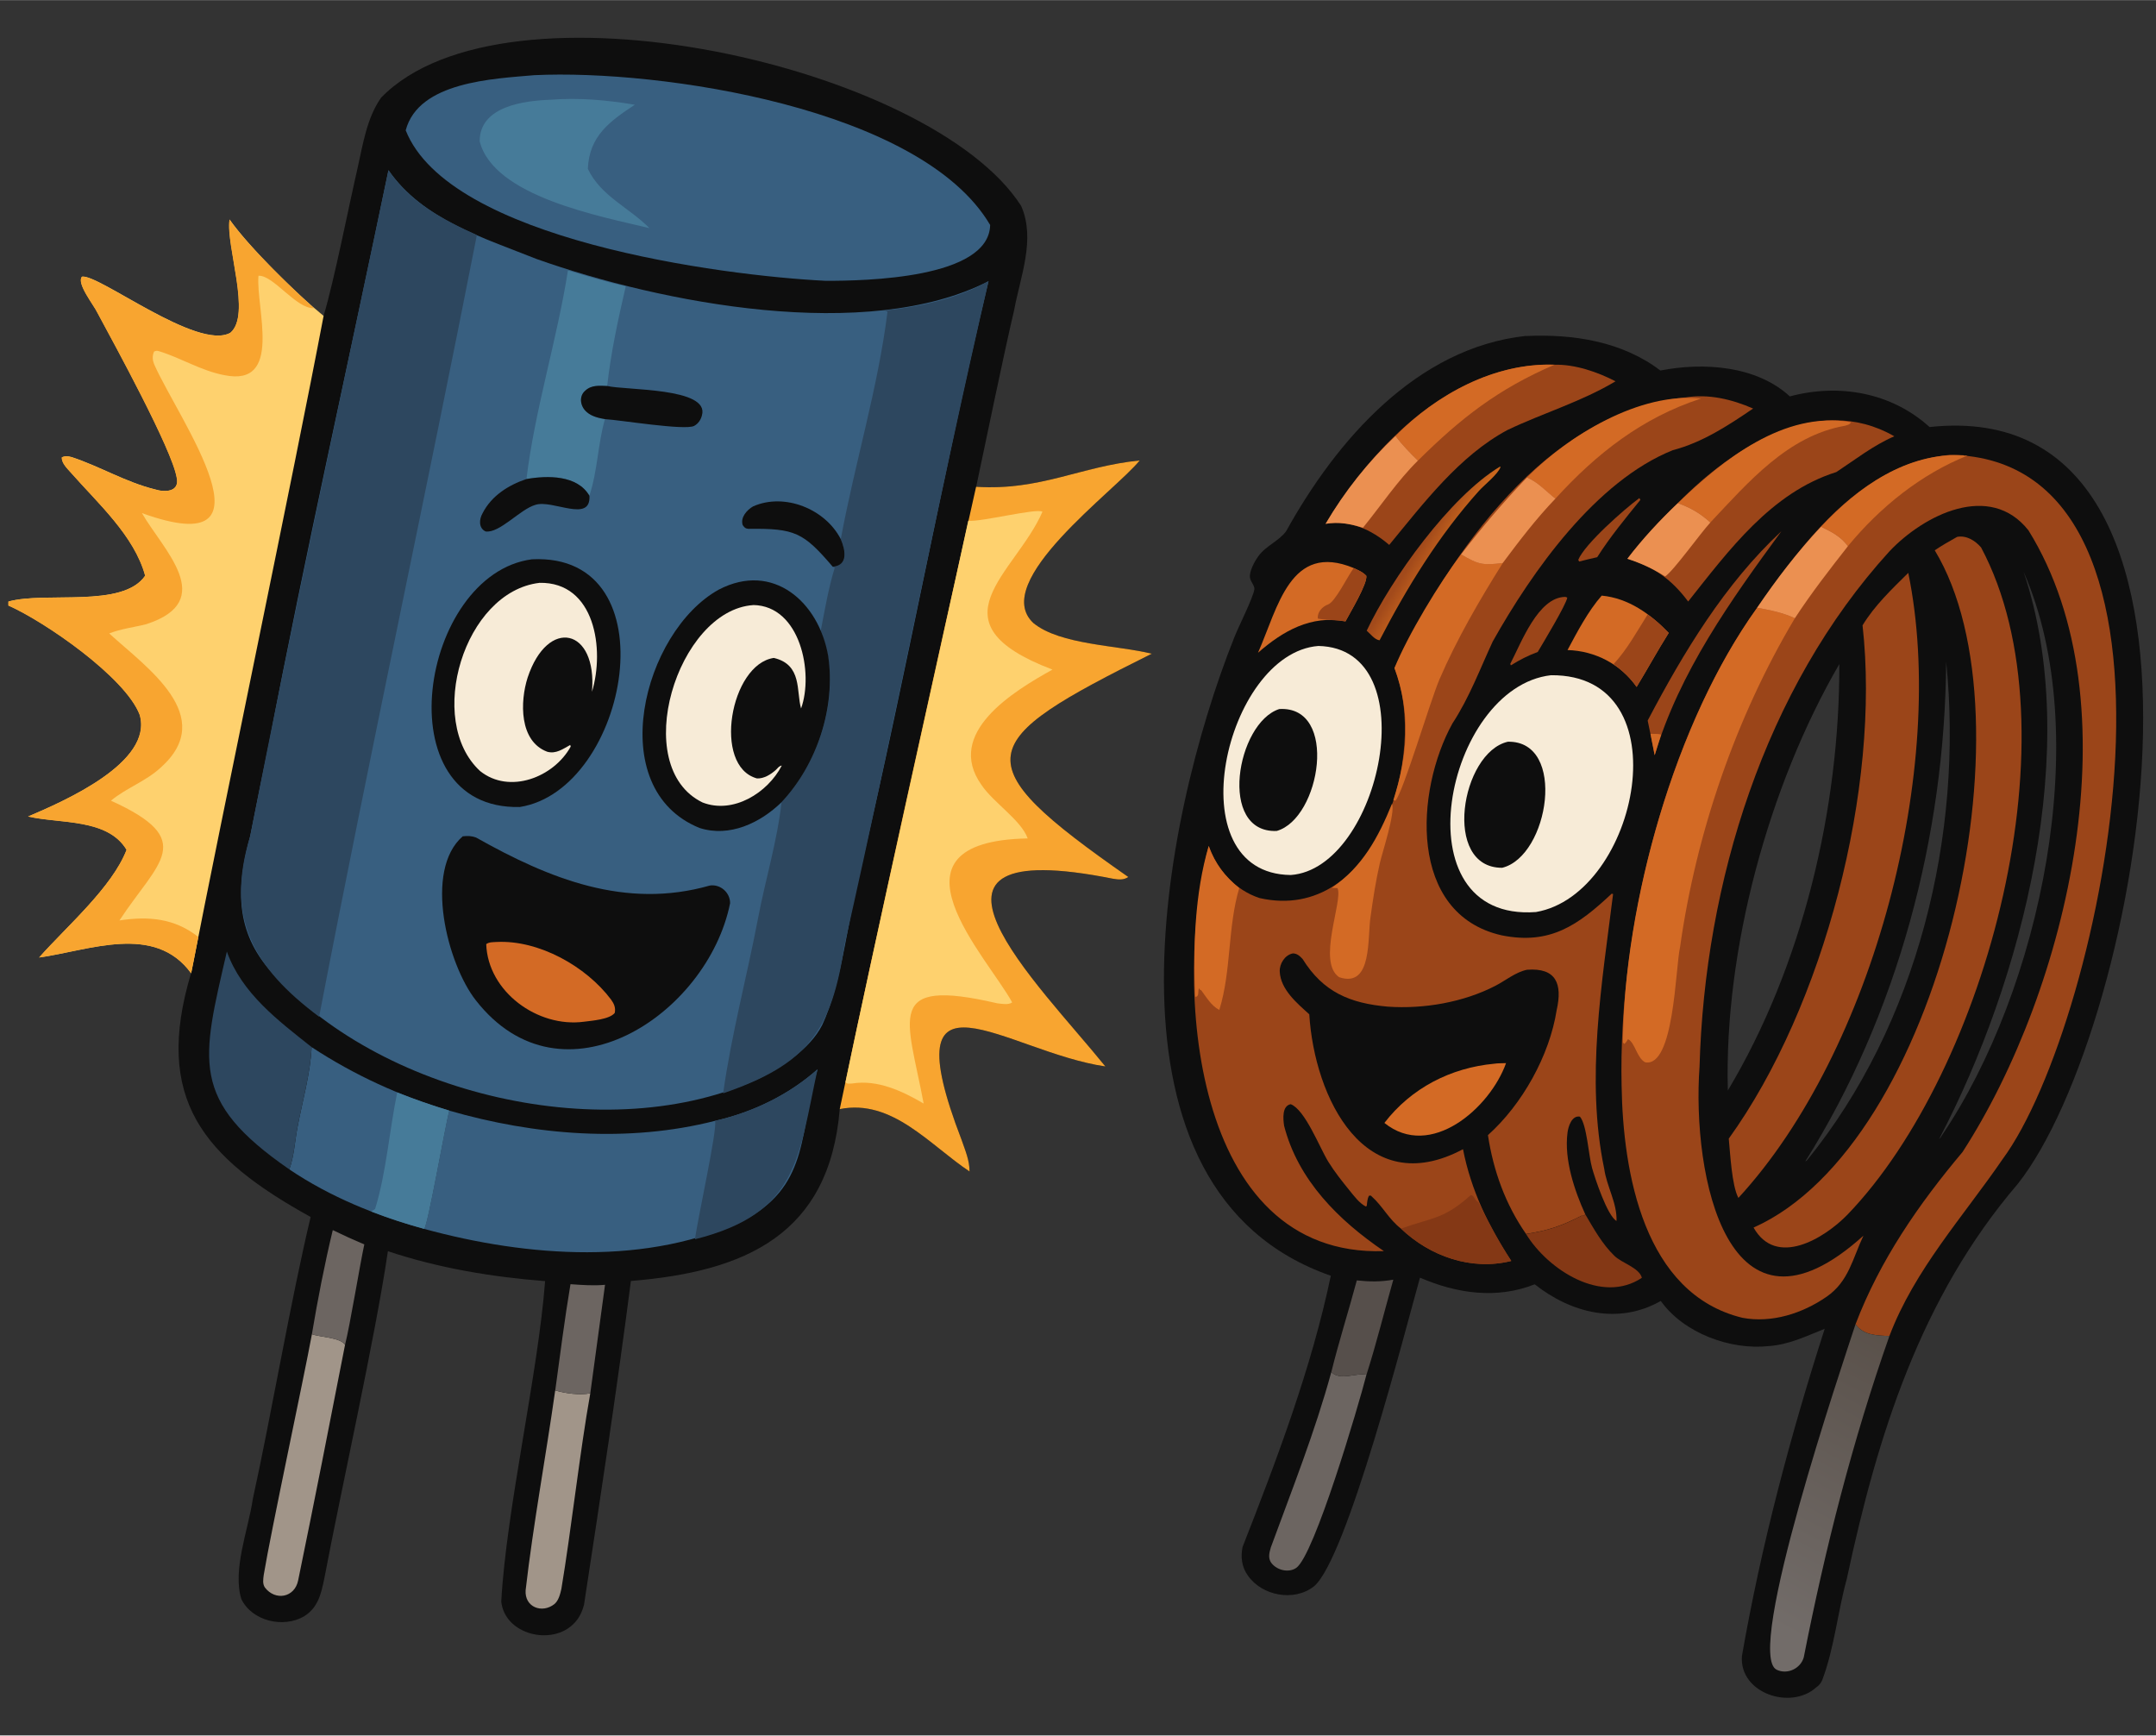 <?xml version="1.0" encoding="UTF-8"?>
<svg id="Layer_1" xmlns="http://www.w3.org/2000/svg" width="2in" height="1.61in" xmlns:xlink="http://www.w3.org/1999/xlink" version="1.1" viewBox="0 0 144 115.903">
  <rect x="0" y="0" width="144" height="115.903" fill="#333333" stroke="none"/>
  <!-- Generator: Adobe Illustrator 29.4.0, SVG Export Plug-In . SVG Version: 2.1.0 Build 152)  -->
  <defs>
    <style>
      .st0 {
        fill: #a19589;
      }

      .st1 {
        fill: url(#linear-gradient1);
      }

      .st2 {
        fill: #6c6561;
      }

      .st3 {
        fill: #564f4b;
      }

      .st4 {
        fill: #843815;
      }

      .st5 {
        fill: url(#linear-gradient);
      }

      .st6 {
        fill: #f7ebd7;
      }

      .st7 {
        fill: #eb9051;
      }

      .st8 {
        fill: #fed16e;
      }

      .st9 {
        fill: #2d475f;
      }

      .st10 {
        fill: #f8a530;
      }

      .st11 {
        fill: #467b99;
      }

      .st12 {
        fill: #385f80;
      }

      .st13 {
        fill: #d36a25;
      }

      .st14 {
        fill: #9b4519;
      }

      .st15 {
        fill: #0e0e0e;
      }
    </style>
    <linearGradient id="linear-gradient" x1="2458.335" y1="37.835" x2="2455.997" y2="42.239" gradientTransform="translate(-11179.9 -86.2) scale(4.6)" gradientUnits="userSpaceOnUse">
      <stop offset="0" stop-color="#574e47"/>
      <stop offset="1" stop-color="#726c69"/>
    </linearGradient>
    <linearGradient id="linear-gradient1" x1="2451.08" y1="26.634" x2="2451.374" y2="26.815" gradientTransform="translate(-11179.9 -86.2) scale(4.6)" gradientUnits="userSpaceOnUse">
      <stop offset="0" stop-color="#a24a1b"/>
      <stop offset="1" stop-color="#cb671d"/>
    </linearGradient>
  </defs>
  <g>
    <path class="st15" d="M101.926,22.435c3.144-.147,6.421.359,8.97,2.303,2.86-.557,6.403-.338,8.648,1.729,3.287-.878,6.779-.267,9.332,2.047,21.886-2.371,14.167,40.119,5.888,50.555-6.482,7.569-9.366,16.788-11.416,26.376-.615,2.228-.824,4.592-1.64,6.759-.089.212-.222.366-.41.495-1.698,1.527-5.136.383-4.955-2.095,1.288-7.398,3.232-14.71,5.529-21.862-1.21.482-2.406,1.066-3.728,1.155-2.583.28-5.686-.865-7.22-3.014-2.84,1.613-5.987.81-8.42-1.111-2.556,1.008-5.211.612-7.664-.444-.94,3.345-4.893,18.835-7.09,20.625-1.322,1.029-3.455.629-4.401-.724-.41-.571-.492-1.22-.362-1.903,2.265-5.778,4.616-11.98,5.898-18.127-16.21-5.638-11.338-30.367-6.441-42.648.267-.68,1.257-2.648,1.336-3.195.034-.243-.26-.513-.294-.786-.055-.427.308-1.076.554-1.421.513-.718,1.363-1.001,1.862-1.678,3.359-6.069,8.72-12.26,16.026-13.046v.01ZM115.403,72.826c4.992-8.341,7.473-18.821,7.446-28.481-4.719,8.129-7.702,19.087-7.446,28.481ZM120.669,77.514c7.401-9.072,10.49-21.804,9.315-33.336-.075,11.608-3.232,23.553-9.404,33.381l.089-.044h0ZM129.71,75.809c6.533-9.66,10.244-26.721,5.443-37.635,3.964,11.748-.089,27.312-5.638,37.891.092-.082.14-.147.195-.256Z"/>
    <path class="st14" d="M112.533,26.543c1.562-.263,3.133.113,4.558.735-1.674,1.141-3.403,2.272-5.365,2.781-5.143,2.064-9.39,8.081-12.028,12.783-.861,1.859-1.562,3.748-2.689,5.467-2.484,4.493-2.98,12.739,3.284,14.153,3.253.659,5.122-.694,7.353-2.781l.092.024c-.738,5.918-1.845,12.356-.591,18.356.164,1.175.868,2.289.82,3.479-.615-.345-1.435-2.84-1.633-3.54-.232-.82-.345-2.891-.81-3.427-.54-.099-.779.649-.83,1.073-.232,1.787.458,3.851,1.189,5.454l-.116.099-.137-.01c-1.329.687-2.231.988-3.704,1.22-1.38-1.985-2.183-4.217-2.546-6.602,2.289-2.047,4.117-5.317,4.592-8.358.393-1.732-.024-2.84-1.985-2.686-.752.154-1.432.721-2.108,1.07-2.139,1.107-4.784,1.558-7.176,1.394-2.542-.222-4.326-.974-5.7-3.181-.178-.195-.372-.376-.653-.376-.53.099-.906.697-.875,1.223.058,1.189,1.155,2.105,1.972,2.843.345,5.594,3.725,12.499,10.268,9.011.526,2.71,1.709,5.173,3.222,7.463-2.658.663-5.419-.301-7.367-2.16-.81-.622-1.223-1.5-1.961-2.156-.082-.072-.034-.048-.171-.041-.12.212-.123.441-.15.677l-.062.044c-.424-.205-.8-.718-1.093-1.076-.506-.625-.991-1.23-1.415-1.914-.584-.947-1.544-3.472-2.512-3.844-.591.12-.506.984-.441,1.439.933,3.639,3.646,6.321,6.667,8.375-12.862.417-14.085-17.816-11.703-27.066.574,1.603,1.756,2.945,3.4,3.485,7.719,1.75,11.344-9.51,9.007-15.37,3.786-7.75,10.097-17.075,19.398-18.069l-.003.01Z"/>
    <path class="st13" d="M93.138,44.615c.875-2.18,3.01-5.72,4.452-7.596,1.162.69,1.466.738,2.781.577-1.555,2.477-3.065,5.071-4.223,7.757-.618,1.435-2.443,7.603-2.949,8.119l-.137-.041c.967-3.027,1.179-5.792.075-8.819v.003Z"/>
    <path class="st13" d="M79.825,66.57c-.14-3.263-.034-6.919.906-10.073.42,1.182,1.07,2.016,2.037,2.812-.782,2.641-.516,5.508-1.329,8.136-.53-.27-.861-.841-1.206-1.309l-.089-.038-.041-.099c-.13.157.007.413-.167.554l-.109.014v.003Z"/>
    <path class="st13" d="M92.977,53.67c.219.632-.642,3.202-.82,3.984-.263,1.158-.451,2.354-.612,3.533-.232,1.384.15,4.825-2.101,4.073-1.51-1.015.284-5.132-.113-5.949l-.376-.021c2.05-1.408,3.106-3.379,4.018-5.621h.003Z"/>
    <path class="st13" d="M101.988,31.884c2.795-2.822,7.524-5.717,11.621-5.272-3.916,1.271-6.981,3.673-9.721,6.684-.629-.482-1.155-1.1-1.9-1.411h0Z"/>
    <path class="st4" d="M93.572,82.052c2.156-.772,2.826-.605,4.668-2.242.253.044.243.359.506.478.68,1.36,1.363,2.645,2.194,3.923-2.658.663-5.419-.301-7.367-2.16Z"/>
    <path class="st7" d="M101.988,31.884c.745.311,1.271.926,1.9,1.411-1.285,1.339-2.412,2.816-3.52,4.302-1.322.161-1.613.113-2.781-.577,1.391-1.808,2.819-3.489,4.398-5.136h.003Z"/>
    <path class="st14" d="M130.257,30.373c17.963.28,10.261,37.867,3.499,47.039-2.641,3.851-5.881,7.384-7.562,11.813-.834-.031-1.736-.041-2.262-.789,1.637-4.285,4.213-8.013,7.148-11.502,7.039-10.883,11.58-29.947,4.401-41.52-2.576-3.26-6.984-1.032-9.281,1.398-8.355,9.171-12.346,22.173-12.687,34.426-.523,7.196,1.859,19.504,10.948,11.283-.721,1.514-.977,3.048-2.447,4.07-1.609,1.121-3.677,1.787-5.635,1.418-6.588-1.599-7.979-9.687-8.071-15.489-.236-10.357,2.949-23.407,9.052-31.939,3.171-4.483,7.001-9.68,12.899-10.213l-.003.007Z"/>
    <path class="st13" d="M117.358,40.583c.868.161,1.715.325,2.522.7-3.943,6.608-6.598,14.355-7.671,21.982-.311,1.377-.386,8.037-2.327,7.678-.567-.297-.673-1.319-1.148-1.544-.096.157-.106.195-.249.321l-.089-.106c.072-9.257,3.509-21.466,8.966-29.031h-.003Z"/>
    <path class="st13" d="M121.629,35.174c2.488-2.669,5.734-4.979,9.53-4.774l.021.031.243-.017c-3.12,1.247-5.857,3.451-7.999,6.055-.475-.653-1.087-.957-1.794-1.298v.003Z"/>
    <path class="st7" d="M121.629,35.174c.707.342,1.319.649,1.794,1.298-1.247,1.589-2.436,3.12-3.543,4.811-.806-.376-1.654-.54-2.522-.7,1.302-1.924,2.679-3.714,4.271-5.413v.003Z"/>
    <path class="st14" d="M130.708,35.851c.629-.12,1.21.243,1.609.704,6.503,12.188.396,34.884-8.918,44.558-1.568,1.613-4.77,3.547-6.277.868,12.445-5.539,18.927-33.958,12.1-45.234.478-.325.981-.608,1.486-.892v-.003Z"/>
    <path class="st6" d="M103.594,45.09c8.871-.079,5.84,14.635-1.005,15.817-9.246.687-6.079-15.021,1.005-15.817Z"/>
    <path class="st15" d="M100.713,49.532c3.96-.075,2.744,7.654-.383,8.42-4.029.01-2.751-7.709.383-8.42Z"/>
    <path class="st14" d="M127.455,38.256c2.652,12.913-2.306,31.935-11.348,41.746-.444-.844-.543-2.966-.642-3.96,6.373-8.847,10.152-23.465,8.935-34.283.81-1.333,1.955-2.416,3.055-3.506v.003Z"/>
    <path class="st6" d="M88.053,43.136c7.309.15,4.124,14.878-1.842,15.298-7.757-.082-4.387-14.816,1.842-15.298Z"/>
    <path class="st15" d="M85.443,47.349c3.984-.236,2.758,7.319-.174,8.143-3.947.154-2.679-7.227.174-8.143Z"/>
    <path class="st14" d="M103.823,24.352c1.374-.034,2.87.482,4.08,1.107-2.279,1.363-4.832,2.115-7.213,3.25-3.219,1.719-5.624,4.914-7.904,7.678-1.182-1.022-2.658-1.695-4.247-1.411,3.243-5.337,8.597-10.788,15.284-10.627v.003Z"/>
    <path class="st13" d="M93.206,29.116c2.693-2.764,6.673-4.927,10.617-4.763-3.745,1.609-6.243,3.55-9.117,6.403-.519-.506-1.063-1.063-1.497-1.64h-.003Z"/>
    <path class="st7" d="M93.206,29.116c.434.577.977,1.134,1.497,1.64-1.37,1.357-2.457,2.993-3.67,4.483-.851-.256-1.603-.41-2.498-.26,1.264-2.163,2.843-4.145,4.668-5.864h.003Z"/>
    <path class="st14" d="M112.065,33.595c3.625-3.697,9.308-7.418,14.457-4.463-1.404.605-2.604,1.555-3.871,2.388-4.35,1.367-7.179,5.225-9.899,8.648-1.09-1.466-2.303-2.341-4.059-2.857,1.001-1.316,2.177-2.58,3.373-3.718h0Z"/>
    <path class="st13" d="M112.065,33.595c3.038-2.908,7.07-6.181,11.567-5.406-.089.171-.222.181-.403.239-3.827.666-6.462,3.779-8.994,6.458-.697-.629-1.292-.97-2.17-1.295v.003Z"/>
    <path class="st7" d="M112.065,33.595c.878.325,1.473.666,2.17,1.295-.666.721-2.474,3.253-3.021,3.602-.8-.513-1.62-.882-2.522-1.179,1.001-1.316,2.177-2.58,3.373-3.718h0Z"/>
    <path class="st5" d="M123.932,88.435c.526.748,1.428.759,2.262.789-2.46,6.984-4.292,14.201-5.72,21.462-.212.752-1.097,1.169-1.804.83-2.194-1.011,4.411-20.471,5.262-23.082h0Z"/>
    <path class="st2" d="M88.918,91.63c.595.608,1.671.031,2.347.181-.519,2.04-3.482,12.083-4.692,12.903-.533.366-1.37.13-1.705-.4-.178-.321-.082-.632.01-.967,1.418-3.868,2.952-7.726,4.042-11.717h-.003Z"/>
    <path class="st13" d="M106.98,39.773c1.794.171,3.25,1.23,4.473,2.491-.748,1.186-1.415,2.412-2.142,3.605-1.066-1.517-2.771-2.406-4.616-2.46.642-1.203,1.384-2.617,2.286-3.639v.003Z"/>
    <path class="st14" d="M110.042,41.038c.53.349.977.769,1.411,1.23-.748,1.186-1.415,2.412-2.142,3.605-.451-.629-.923-1.07-1.544-1.521.902-.967,1.575-2.201,2.276-3.315h0Z"/>
    <path class="st13" d="M99.794,71.039c.253-.041.54-.027.796-.041-1.076,3.007-5.044,6.482-8.126,3.994,1.791-2.33,4.435-3.684,7.329-3.953Z"/>
    <path class="st13" d="M84.021,43.594c1.333-3.01,2.153-7.425,6.397-5.662.304.147.612.27.841.523.068.543-1.083,2.45-1.394,3.038-2.289-.437-4.176.636-5.847,2.101h.003Z"/>
    <path class="st14" d="M90.418,37.932c.304.147.612.27.841.523.068.543-1.083,2.45-1.394,3.038-.618-.092-1.23-.079-1.842-.181-.068-.417.304-.82.677-.947.478-.164,1.322-1.91,1.715-2.433h.003Z"/>
    <path class="st4" d="M105.887,81.106c.571.97,1.121,1.968,1.937,2.761.489.485,1.661.793,1.838,1.469-2.676,1.794-6.27-.533-7.736-2.922,1.473-.232,2.375-.533,3.704-1.22l.137.01.116-.099h.003Z"/>
    <path class="st3" d="M90.62,85.51c.868.092,1.582.103,2.44-.048-.601,2.115-1.124,4.258-1.794,6.352-.677-.154-1.75.427-2.347-.181.509-2.057,1.155-4.076,1.702-6.12v-.003Z"/>
    <path class="st14" d="M118.981,35.471c-3.376,4.606-6.81,9.404-8.464,14.96-.106-.55-.352-1.78-.468-2.313,2.388-4.545,5.149-9.127,8.932-12.646h0Z"/>
    <path class="st13" d="M110.237,49.006c.212.007.516-.017.711.051l-.431,1.377-.28-1.428Z"/>
    <path class="st1" d="M100.18,31.159l.044.027c-.205.513-1.049,1.158-1.442,1.589-2.682,2.983-4.801,6.434-6.639,9.981-.328-.031-.618-.437-.861-.639,1.647-3.482,5.553-8.935,8.898-10.958Z"/>
    <path class="st14" d="M104.54,39.859c.048,0,.092.031.14.048-.082.485-1.63,3.051-1.975,3.632-.646.236-1.21.526-1.794.892l-.041-.099c.735-1.401,1.855-4.456,3.67-4.473Z"/>
    <path class="st14" d="M109.492,33.257l.072.12c-1.015,1.251-2.019,2.467-2.887,3.83-.403.085-.803.191-1.203.29l-.062-.113c.434-1.059,3.072-3.383,4.08-4.124v-.003Z"/>
  </g>
  <g>
    <path class="st15" d="M21.613,21.089c.711-2.371,1.691-7.367,2.265-9.851.362-1.596.615-3.356,1.575-4.722,8.269-8.519,36.733-2.177,42.75,7.23.981,2.228-.058,4.722-.472,6.978-.649,2.74-1.968,9.113-2.532,11.782,4.285.273,6.974-1.367,10.921-1.76-1.603,2.009-10.063,8.112-7.094,10.866,1.797,1.462,5.631,1.473,7.897,2.043-11.891,5.922-12.687,7.159-1.565,14.912-.311.215-.646.178-1.005.12-15.459-3.096-4.955,7.046-.526,12.534-6.598-.957-14.406-7.565-9.602,4.907.239.694.533,1.363.53,2.108-2.652-1.76-5.163-4.869-8.669-4.165-.694,8.389-6.315,10.856-13.948,11.478-.916,7.121-2.043,14.509-3.13,21.616-.123.478-.321.906-.673,1.257-1.466,1.521-4.62.752-4.856-1.459.335-6.14,2.471-15.284,2.928-21.404-3.571-.28-7.094-.865-10.5-1.999-.813,5.604-3.168,16.142-4.241,21.835-.212,1.018-.407,1.968-1.367,2.559-1.377.793-3.458.321-4.179-1.158-.605-1.965.468-4.64.762-6.667,1.271-5.799,2.505-13.142,3.865-18.855-7.193-3.974-10.504-7.886-7.986-16.282-2.45-3.352-6.796-1.521-10.155-1.052,1.814-2.05,4.876-4.681,5.843-7.193-1.268-2.112-4.452-1.732-6.581-2.224,2.358-1.005,8.382-3.605,7.456-6.796-.947-2.498-6.332-6.219-8.768-7.295v-.267c2.484-.694,7.63.465,9.134-1.726-.721-2.665-3.174-4.852-4.944-6.865-.249-.284-.646-.649-.622-1.042.236-.103.407-.079.656-.014,1.879.618,3.608,1.671,5.539,2.149.683.219,1.695.191,1.476-.789-.321-1.89-4.148-8.874-5.296-11.006-.229-.499-1.415-1.958-1.029-2.406,1.104-.195,7.722,4.968,9.909,3.748,1.425-1.186-.304-5.775-.055-7.552,1.391,1.931,4.364,4.873,6.277,6.431l.01-.003Z"/>
    <path class="st8" d="M15.336,14.658c1.391,1.931,4.364,4.873,6.277,6.431-1.972,10.418-6.779,33.268-8.843,43.905-2.45-3.352-6.796-1.521-10.155-1.052,1.814-2.05,4.876-4.681,5.843-7.193-1.268-2.112-4.452-1.732-6.581-2.224,2.358-1.005,8.382-3.605,7.456-6.796-.947-2.498-6.332-6.219-8.768-7.295v-.267c2.484-.694,7.63.465,9.134-1.726-.721-2.665-3.174-4.852-4.944-6.865-.249-.284-.646-.649-.622-1.042.236-.103.407-.079.656-.014,1.879.618,3.608,1.671,5.539,2.149.683.219,1.695.191,1.476-.789-.321-1.89-4.148-8.874-5.296-11.006-.229-.499-1.415-1.958-1.029-2.406,1.104-.195,7.722,4.968,9.909,3.748,1.425-1.186-.304-5.775-.055-7.552l.003-.007Z"/>
    <path class="st10" d="M15.336,14.658c1.134,1.671,4.063,4.48,5.628,5.915-1.182.055-2.717-2.228-3.701-2.163-.185,2.16,1.668,7.456-2.293,6.636-1.548-.297-2.85-1.134-4.323-1.589-.171-.055-.198-.048-.359.017-.133.328-.106.584.034.906,1.64,3.666,8.597,13.289-.841,9.882,1.387,2.429,5.115,5.847.301,7.415-.817.212-1.702.308-2.488.622,2.464,2.259,7.285,5.525,3.441,8.959-.998.923-2.303,1.36-3.325,2.211,5.833,2.645,3.15,4.066.567,7.999,1.931-.294,3.684-.15,5.269,1.104-.161.806-.308,1.623-.485,2.426-2.45-3.352-6.796-1.521-10.155-1.052,1.814-2.05,4.876-4.681,5.843-7.193-1.268-2.112-4.452-1.732-6.581-2.224,2.358-1.005,8.382-3.605,7.456-6.796-.947-2.498-6.332-6.219-8.768-7.295v-.267c2.484-.694,7.63.465,9.134-1.726-.721-2.665-3.174-4.852-4.944-6.865-.249-.284-.646-.649-.622-1.042.236-.103.407-.079.656-.014,1.879.618,3.608,1.671,5.539,2.149.683.219,1.695.191,1.476-.789-.321-1.89-4.148-8.874-5.296-11.006-.229-.499-1.415-1.958-1.029-2.406,1.104-.195,7.722,4.968,9.909,3.748,1.425-1.186-.304-5.775-.055-7.552l.01-.01Z"/>
    <path class="st10" d="M65.2,32.505c4.285.273,6.974-1.367,10.921-1.76-1.603,2.009-10.063,8.112-7.094,10.866,1.797,1.462,5.631,1.473,7.897,2.043-11.891,5.922-12.687,7.159-1.565,14.912-.311.215-.646.178-1.005.12-15.459-3.096-4.955,7.046-.526,12.534-6.598-.957-14.406-7.565-9.602,4.907.239.694.533,1.363.53,2.108-2.652-1.76-5.163-4.869-8.669-4.165,2.139-10.292,6.755-31.108,9.106-41.561l.007-.003Z"/>
    <path class="st8" d="M64.667,34.774c.827.096,4.623-.868,4.958-.601-1.804,4.148-7.617,7.394.67,10.541-2.611,1.449-7.213,4.241-4.736,7.712.796,1.182,2.638,2.334,3.082,3.564-10.149.202-2.665,7.945-1.039,10.952-.243.188-.721.092-1.008.058-7.599-1.767-5.97.977-4.903,6.697-1.442-.837-3.068-1.609-4.774-1.339-.167.003-.331.051-.448-.082,1.657-8.033,6.403-29.205,8.201-37.505l-.003.003Z"/>
    <path class="st12" d="M25.949,11.364c2.3,3.301,6.339,4.51,9.913,5.935,8.31,2.939,22.04,5.621,30.159,1.476-3.072,12.93-5.454,26.034-8.474,38.985-.858,3.127-1.261,7.791-2.641,10.709-.81,1.575-2.587,2.706-4.104,3.506-10.118,4.787-25.682,1.148-32.899-7.326-2.252-2.699-2.067-5.604-1.196-8.806.413-2.088.837-4.176,1.271-6.26,2.406-12.622,5.365-25.621,7.965-38.219h.007Z"/>
    <path class="st9" d="M25.949,11.364c1.432,2.129,3.615,3.297,5.901,4.326-3.273,16.716-7.309,35.41-10.535,52.212-4.398-3.287-6.287-6.602-4.603-12.062,2.874-14.744,6.14-29.769,9.236-44.479v.003Z"/>
    <path class="st9" d="M66.024,18.776c-3.4,14.69-6.277,29.584-9.612,44.302-.868,5.788-2.464,7.989-8.112,9.937.543-3.909,1.596-7.832,2.337-11.724.485-2.566,1.278-5.129,1.562-7.722,2.72-2.939,4.114-7.623,2.621-11.454.26-1.363.519-2.857.929-4.196l-.133-.082c.297-.041.591-.154.728-.441.195-.417-.051-.991-.188-1.394.933-5.054,2.488-10.101,3.12-15.189l-.164-.085c2.358-.253,4.821-.786,6.909-1.955l.003.003Z"/>
    <path class="st15" d="M52.199,53.571c-1.428,1.391-3.475,2.361-5.474,1.722-6.479-2.628-3.779-13.128,1.288-15.923,3.615-1.879,6.673.823,7.299,4.418.523,3.441-.745,7.261-3.113,9.783Z"/>
    <path class="st6" d="M50.309,40.402c3.15.048,4.046,4.548,3.195,6.909-.331-1.148.092-2.928-1.821-3.376-2.911.424-4.107,7.23-1.128,8.047.468.027.933-.27,1.264-.567.13-.126.215-.267.396-.29-.936,1.818-3.243,3.263-5.293,2.464-4.924-2.392-1.685-12.845,3.386-13.183v-.003Z"/>
    <path class="st11" d="M37.933,18.055c1.275.386,2.559.765,3.861,1.063-.506,2.177-.994,4.428-1.24,6.653-2.31-.297-2.306,1.992-.15,2.211-.475,1.664-.492,3.482-1.039,5.122-.81-1.398-2.809-1.363-4.203-1.117.56-4.633,2.043-9.298,2.771-13.931h0Z"/>
    <path class="st15" d="M40.554,25.77c1.196.297,6.872.096,6.328,1.965-.068.29-.256.564-.523.704-.608.318-4.938-.393-5.956-.454-.403-.072-.875-.178-1.189-.451-.444-.345-.588-1.059-.123-1.452.417-.39.936-.325,1.462-.308v-.003Z"/>
    <path class="st15" d="M35.165,31.986c1.394-.243,3.393-.277,4.203,1.117.113,1.845-2.464.236-3.608.608-1.032.297-2.385,1.907-3.328,1.777-.478-.229-.431-.817-.202-1.213.591-1.169,1.732-1.886,2.932-2.289h.003Z"/>
    <path class="st15" d="M55.619,37.843c-1.961-2.293-2.525-2.57-5.635-2.529-.232-.034-.239-.072-.379-.249-.167-.516.28-1.011.694-1.251,2.101-.933,4.838.178,5.86,2.197.297.714.526,1.729-.54,1.835v-.003Z"/>
    <path class="st15" d="M30.907,55.85c.325-.034.581-.034.892.082,4.876,2.747,9.974,4.815,15.612,3.205.704-.106,1.36.472,1.353,1.182-1.5,7.442-11.208,13.876-16.983,6.485-1.903-2.426-3.499-8.676-.875-10.955h0Z"/>
    <path class="st13" d="M33.169,62.907c2.819-.144,5.98,1.626,7.647,3.851.205.287.311.536.243.888-.352.434-1.514.516-2.064.588-3.079.41-6.41-2.002-6.52-5.184.195-.147.458-.126.694-.144Z"/>
    <path class="st15" d="M35.534,37.347c9.38-.458,6.448,15.4-.817,16.545-9.158.212-6.66-15.571.817-16.545h0Z"/>
    <path class="st6" d="M36.026,38.919c3.731-.072,4.367,4.463,3.513,7.275.359-4.258-2.959-4.996-4.299-.943-.513,1.603-.567,4.251,1.312,4.951.588.161,1.046-.188,1.534-.454l.031.109c-1.124,2.047-4.09,3.209-6.052,1.633-3.66-3.379-1.063-11.977,3.96-12.568v-.003Z"/>
    <path class="st12" d="M35.698,5.012c8.382-.4,25.846,2.194,30.435,10.008-.082,3.581-8.341,3.731-10.972,3.728-7.015-.345-25.18-2.751-28.064-10.053.861-3.256,5.864-3.441,8.601-3.684h0Z"/>
    <path class="st11" d="M36.795,6.652c1.89-.147,3.748.024,5.607.335-1.688,1.111-3.045,2.088-3.14,4.282.878,1.835,2.74,2.57,4.114,3.96-3.246-.786-10.422-2.105-11.338-5.806,0-2.341,2.966-2.706,4.756-2.771Z"/>
    <path class="st12" d="M47.763,74.852c2.522-.577,4.9-1.722,6.841-3.441-1.227,3.991-.485,7.62-4.698,9.961-6.554,3.212-14.71,2.576-21.582.697.249-.236,1.401-6.865,1.674-7.9,5.703,1.65,11.963,2.163,17.762.683h.003Z"/>
    <path class="st9" d="M47.763,74.852c2.522-.577,4.9-1.722,6.841-3.441-1.295,5.946-1.278,9.609-8.184,11.351.161-1.309,1.51-7.36,1.339-7.91h.003Z"/>
    <path class="st12" d="M20.813,69.929c2.836,1.862,5.932,3.287,9.188,4.237-.273,1.035-1.425,7.664-1.674,7.9-3.161-.865-6.28-2.132-9.004-3.971.318-.854.369-1.876.54-2.778.325-1.743.871-3.625.95-5.385v-.003Z"/>
    <path class="st11" d="M26.53,72.959c1.141.448,2.3.851,3.472,1.21-.273,1.035-1.425,7.664-1.674,7.9-1.196-.325-2.375-.711-3.53-1.158l.256-.174c.741-2.392.96-5.293,1.476-7.774v-.003Z"/>
    <path class="st9" d="M19.324,78.095c-6.694-4.623-5.85-7.258-4.172-14.546.998,2.792,3.438,4.616,5.662,6.38-.082,1.763-.625,3.646-.95,5.385-.167.902-.222,1.924-.54,2.778v.003Z"/>
    <path class="st0" d="M20.831,89.101c.523.205,1.91.212,2.214.714-1.022,5.242-2.054,10.5-3.13,15.725-.229,1.162-1.524,1.391-2.221.485-.171-.253-.113-.557-.079-.844.485-2.939,2.648-12.991,3.219-16.084l-.003.003Z"/>
    <path class="st0" d="M37.085,92.857c.677.205,1.644.331,2.341.195-.69,3.841-1.285,9.216-1.931,13.063-.079.342-.181.772-.461,1.011-.83.656-2.006.212-1.927-.923.506-4.401,1.353-8.942,1.975-13.347h.003Z"/>
    <path class="st2" d="M38.104,85.763c.762.055,1.544.113,2.306.041l-.984,7.247c-.7.137-1.664.01-2.341-.195.325-2.365.622-4.743,1.018-7.094Z"/>
    <path class="st2" d="M22.225,82.151c.697.338,1.394.656,2.108.953-.308,1.421-.947,5.365-1.288,6.711-.308-.502-1.691-.509-2.214-.714.39-2.32.844-4.661,1.394-6.947v-.003Z"/>
  </g>
</svg>
